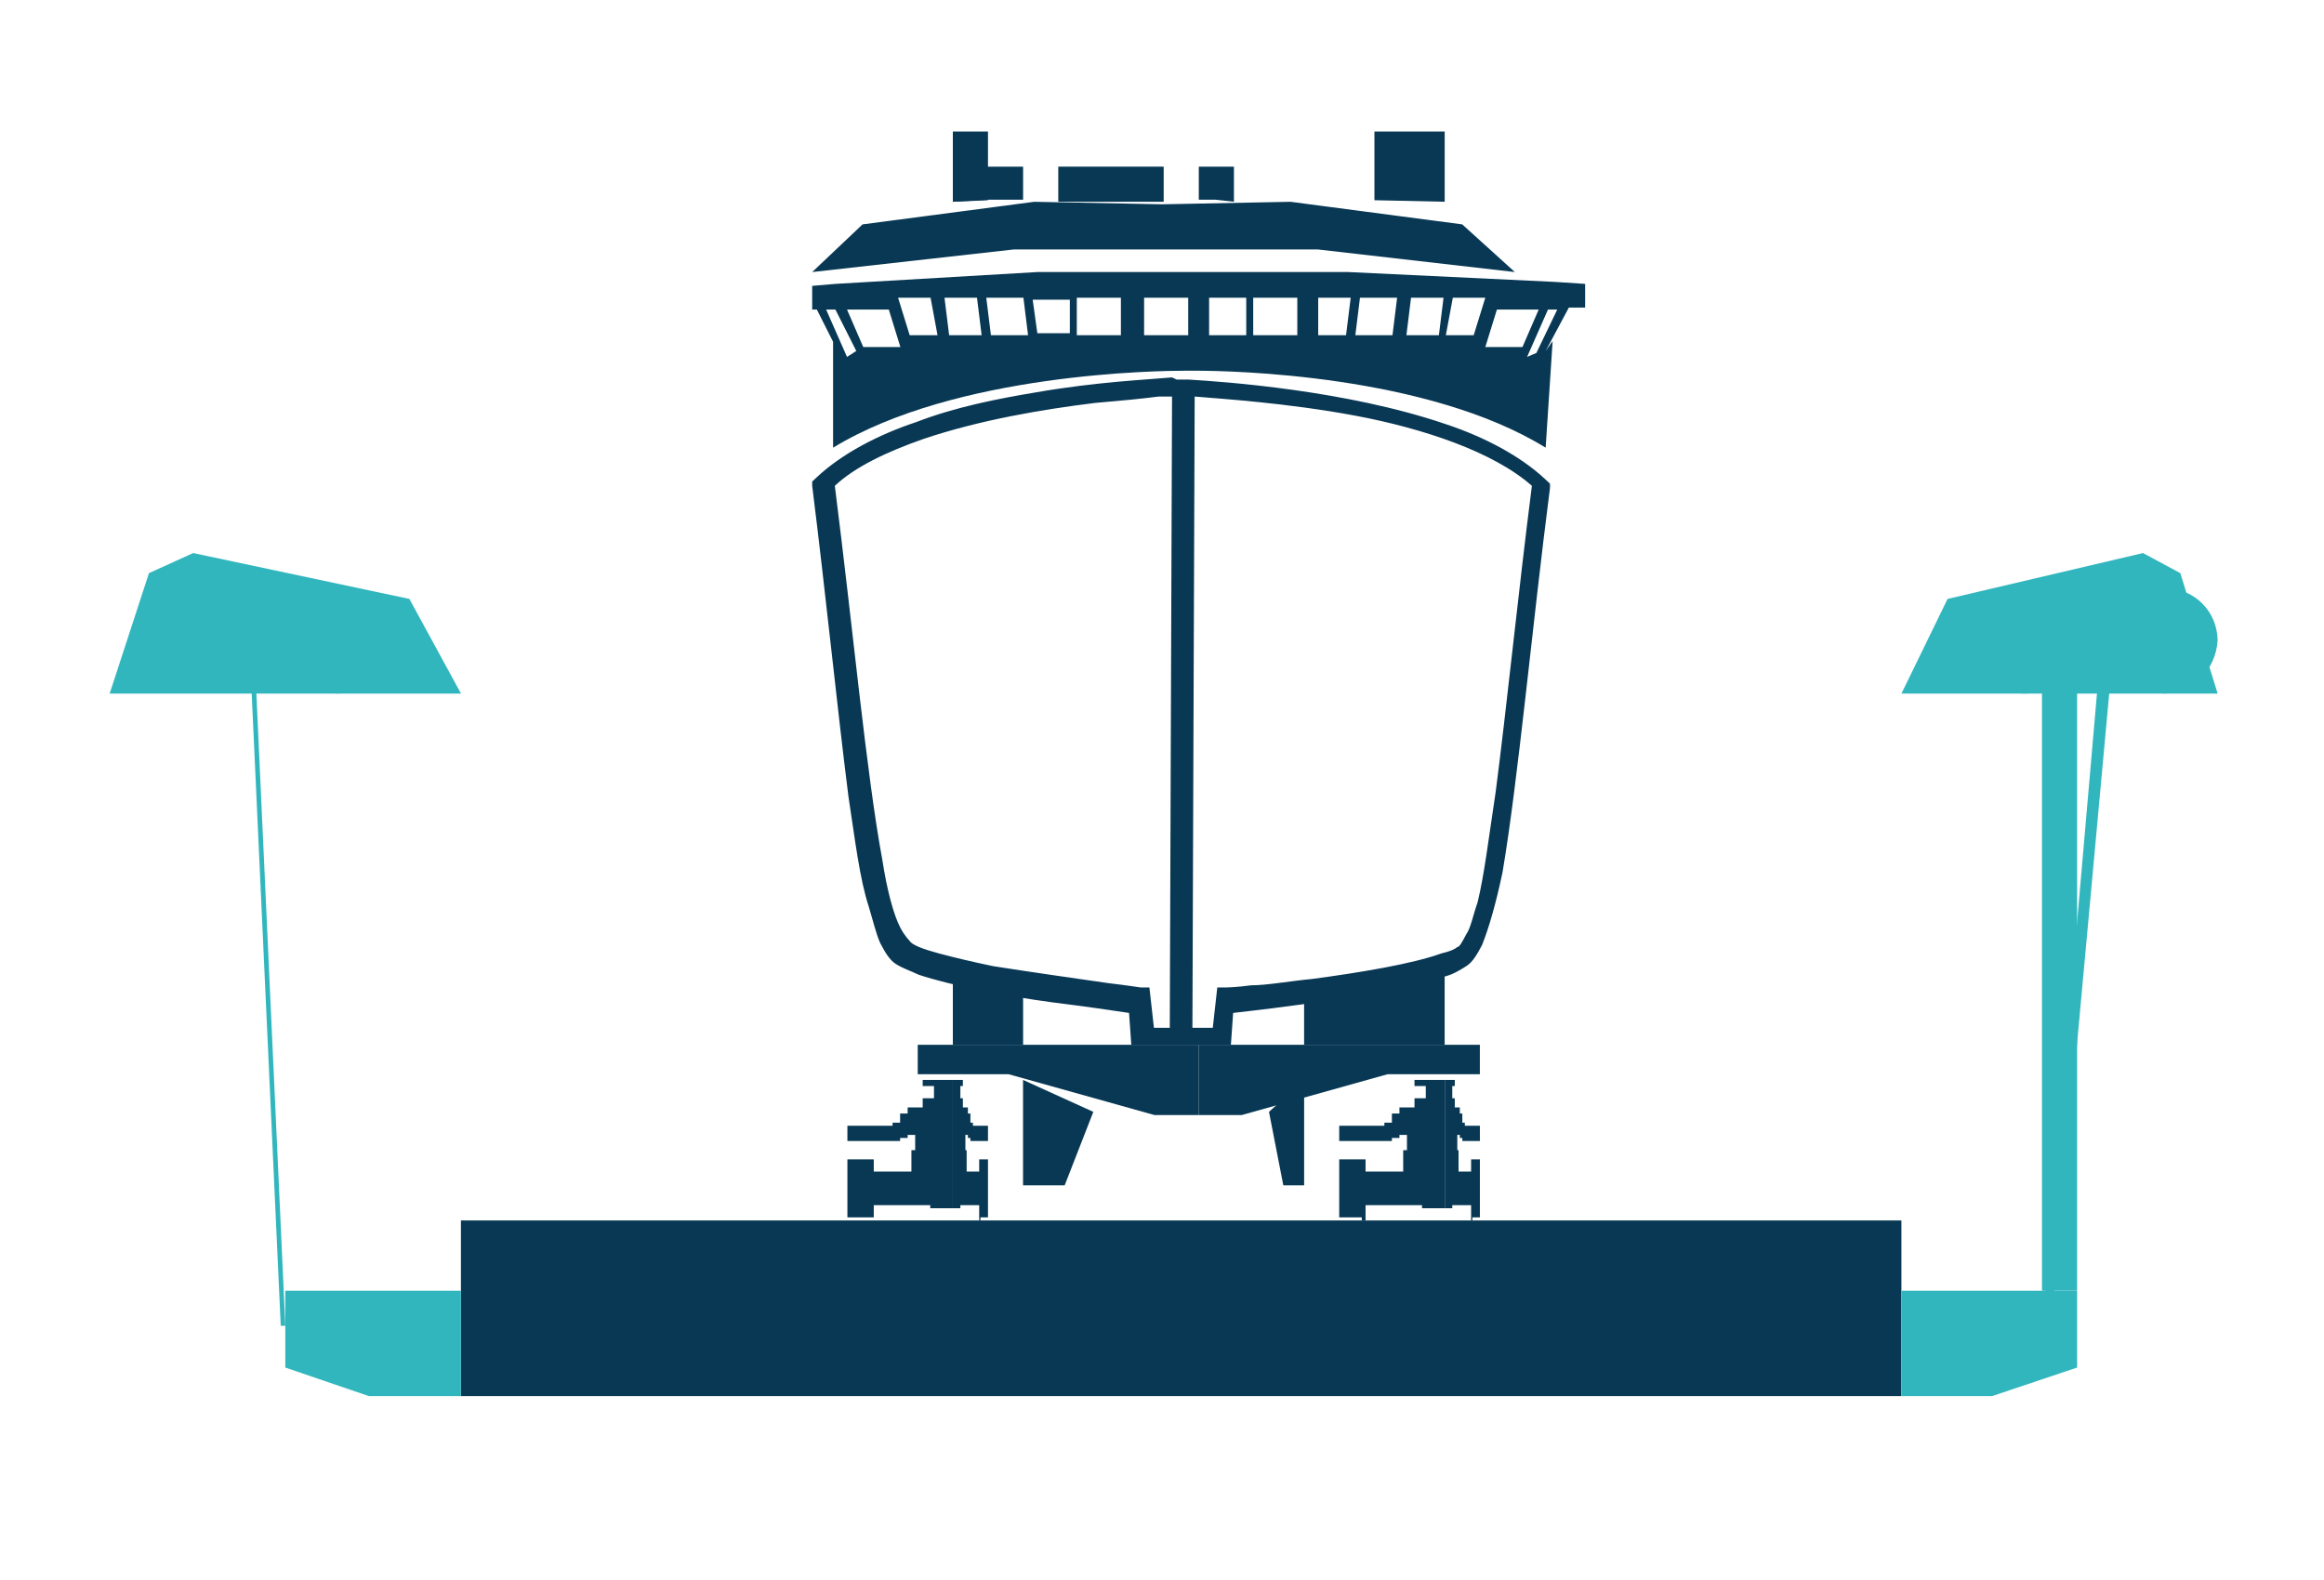 <svg width="150" height="102" viewBox="0 0 150 102" fill="none" xmlns="http://www.w3.org/2000/svg">
<g clip-path="url(#clip0_1516_12758)">
<path d="M59.234 67.449H77.376V71.984H74.511L65.1 69.348H59.234V67.449Z" fill="#083854"/>
<path d="M95.516 67.449H77.375V71.984H80.145L89.561 69.348H95.516V67.449Z" fill="#083854"/>
<path d="M66.031 76.52V69.717L70.567 71.778L68.719 76.52H66.031Z" fill="#083854"/>
<path d="M84.174 76.52V69.717L81.906 71.778L82.83 76.52H84.174Z" fill="#083854"/>
<path d="M61.5 69.717H62.148V70.111H61.986V70.9H62.148V71.492H62.472V71.886H62.634V72.477H62.796V72.675H63.768V73.66H62.634V73.463H62.472V73.266H62.31V74.252H62.391V75.632H63.201V74.647V74.844H63.282H63.687H63.768V74.647V78.787V78.59H63.687H63.363H63.282V78.787H63.201V77.802H61.986V77.999H62.148H61.5V69.717Z" fill="#083854"/>
<path d="M61.498 69.717H59.555V70.111H60.283V70.9H59.555V71.492H58.583V71.886H58.097V72.477H57.611V72.675H54.695V73.66H58.097V73.463H58.583V73.266H59.069V74.252H58.826V75.632H56.396V74.647V74.844H56.153H54.938H54.695V74.647V78.787V78.59H54.938H55.91H56.396V78.787V77.802H60.041V77.999H59.555H61.498V69.717Z" fill="#083854"/>
<path d="M93.25 69.717H93.898V70.111H93.736V70.9H93.898V71.492H94.222V71.886H94.384V72.477H94.546V72.675H95.518V73.66H94.384V73.463H94.222V73.266H94.06V74.252H94.141V75.632H94.951V74.647V74.844H95.032H95.437H95.518V74.647V78.787V78.59H95.437H95.113H95.032V78.787H94.951V77.802H93.736V77.999H93.898H93.25V69.717Z" fill="#083854"/>
<path d="M93.241 69.717H91.297V70.111H92.026V70.9H91.297V71.492H90.325V71.886H89.839V72.477H89.353V72.675H86.438V73.66H89.839V73.463H90.325V73.266H90.811V74.252H90.568V75.632H88.138V74.647V74.844H87.895H86.68H86.438V74.647V78.787V78.59H86.68H87.652H87.895V78.787H88.138V77.802H91.783V77.999H91.297H93.241V69.717Z" fill="#083854"/>
<path d="M66.035 67.449V64.085C62.874 63.499 61.5 62.914 61.5 62.914V67.449H66.035Z" fill="#083854"/>
<path d="M84.172 67.449V64.009C90.494 63.383 93.243 62.914 93.243 62.914V67.449H84.172Z" fill="#083854"/>
<path d="M122.724 78.789H29.75V90.127H122.724V78.789Z" fill="#083854"/>
<path d="M29.752 90.127H23.804L18.414 88.285V83.324H29.752V90.127Z" fill="#32B6BE"/>
<path d="M122.727 90.127H128.579L134.065 88.285V83.324H122.727V90.127Z" fill="#32B6BE"/>
<path d="M21.816 44.772C23.729 44.772 25.217 43.184 25.217 41.37C25.217 39.556 23.729 37.969 21.816 37.969C19.902 37.969 18.414 39.556 18.414 41.37C18.414 43.184 19.902 44.772 21.816 44.772Z" fill="#32B6BE"/>
<path d="M18.416 85.589L16.444 42.504L16.148 42.651L18.12 85.589" fill="#32B6BE"/>
<path d="M139.73 44.772C137.84 44.772 136.328 43.275 136.328 41.37C136.328 39.465 137.84 37.969 139.73 37.969C141.619 37.969 143.131 39.465 143.131 41.37C143.005 43.275 141.493 44.772 139.73 44.772Z" fill="#32B6BE"/>
<path d="M130.659 44.774C128.746 44.774 127.258 43.186 127.258 41.372C127.258 39.558 128.746 37.971 130.659 37.971C132.573 37.971 134.061 39.558 134.061 41.372C134.061 43.186 132.573 44.774 130.659 44.774Z" fill="#32B6BE"/>
<path d="M132.389 85.589L136.332 42.651L135.543 42.504L131.797 85.589" fill="#32B6BE"/>
<path d="M134.065 42.504H131.797V83.322H134.065V42.504Z" fill="#32B6BE"/>
<path d="M7.078 44.774H29.755L26.424 38.665L12.47 35.703L9.615 36.999L7.078 44.774Z" fill="#32B6BE"/>
<path d="M143.136 44.774H122.727L125.703 38.665L138.317 35.703L140.726 36.999L143.136 44.774Z" fill="#32B6BE"/>
<path d="M61.5 8.49V13.025L63.768 12.925V8.49H61.5Z" fill="#083854"/>
<path d="M66.035 10.758H61.5V13.025L63.768 12.892H66.035V10.758Z" fill="#083854"/>
<path d="M88.711 8.49V12.925L93.246 13.025V8.49H88.711Z" fill="#083854"/>
<path d="M79.643 10.758H77.375V12.892H78.449L79.643 13.025V10.758Z" fill="#083854"/>
<path d="M83.297 13.027L75.025 13.189L66.752 13.027L55.672 14.485L52.422 17.563L65.422 16.105H74.729H75.32H76.059H85.07L97.775 17.563L94.377 14.485L83.297 13.027Z" fill="#083854"/>
<path d="M87.029 17.562H77.141H76.842H66.954L53.92 18.327L52.422 18.454V19.983H52.722L54.07 22.658L53.77 22.021V28.901C61.71 24.06 74.894 23.932 76.542 23.932C76.692 23.932 76.692 23.932 76.692 23.932C76.692 23.932 76.842 23.932 77.141 23.932C79.538 23.932 92.123 24.187 99.763 28.901L100.213 22.021L99.763 22.658L101.261 19.855H102.31V18.327L100.363 18.199L87.029 17.562ZM93.321 21.639L93.771 19.219H95.868L95.119 21.639H93.321ZM90.775 21.639L91.074 19.219H93.171L92.872 21.639H90.775ZM87.479 21.639L87.778 19.219H90.175L89.876 21.639H87.479ZM85.082 21.639V19.219H87.179L86.879 21.639H85.082ZM80.887 19.219H83.733V21.639H80.887V19.219ZM78.04 21.639V19.219H80.437V21.639H78.04ZM73.845 19.219H76.692V21.639H73.845V19.219ZM63.958 21.639L63.658 19.219H66.055L66.355 21.639H63.958ZM61.261 21.639L60.961 19.219H63.059L63.358 21.639H61.261ZM58.714 21.639L57.965 19.219H60.062L60.512 21.639H58.714ZM69.501 21.639V19.219H72.347V21.639H69.501ZM66.954 21.512L66.654 19.346H69.051V21.512H66.954ZM98.565 23.041L99.913 19.983H100.512L99.164 22.786L98.565 23.041ZM95.868 22.404L96.617 19.983H99.314L98.265 22.404H95.868ZM55.718 22.404L54.669 19.983H57.366L58.115 22.404H55.718ZM54.669 23.041L53.321 19.983H53.92L55.268 22.658L54.669 23.041Z" fill="#083854"/>
<path d="M75.648 24.365C74.187 24.502 70.827 24.64 66.883 25.326C64.4 25.737 61.625 26.286 59.141 27.247C56.658 28.07 54.321 29.305 52.714 30.814L52.422 31.089V31.363C53.298 38.361 54.029 45.633 54.759 51.397C55.197 54.278 55.489 56.748 56.074 58.532C56.366 59.492 56.512 60.178 56.804 60.864C57.096 61.413 57.388 61.962 57.827 62.236C58.265 62.511 58.703 62.648 59.288 62.922C61.333 63.608 64.838 64.294 67.906 64.706C70.097 64.981 71.996 65.255 72.873 65.392L73.019 67.451H75.94H79.446L79.592 65.392C80.761 65.255 83.244 64.981 85.873 64.569C87.626 64.295 89.525 64.02 91.132 63.608C91.862 63.471 92.593 63.197 93.177 63.06C93.761 62.922 94.2 62.648 94.638 62.373C95.076 62.099 95.368 61.55 95.66 61.002C96.099 59.904 96.537 58.394 96.975 56.336C97.997 50.299 98.874 40.556 100.042 31.5V31.226L99.75 30.951C98.144 29.442 95.806 28.207 93.323 27.384C86.896 25.189 79.008 24.64 76.671 24.502H75.94L75.648 24.365ZM53.883 31.363C55.197 30.128 57.242 29.168 59.58 28.345C63.231 27.11 67.322 26.424 70.681 26.012C72.288 25.875 73.749 25.737 74.771 25.6C75.064 25.6 75.356 25.6 75.648 25.6L75.502 66.49H76.963L77.109 25.6C78.716 25.737 83.098 26.012 87.48 26.835C91.862 27.658 96.391 29.168 98.874 31.363C97.998 38.224 97.267 45.496 96.537 51.122C96.099 54.004 95.806 56.473 95.368 58.257C95.076 59.081 94.93 59.904 94.638 60.315C94.346 60.864 94.2 61.139 94.053 61.139C93.907 61.276 93.615 61.413 93.031 61.55C91.132 62.236 87.772 62.785 84.705 63.197C83.244 63.334 81.783 63.608 80.761 63.608C79.738 63.746 79.154 63.746 79.154 63.746H78.569L78.277 66.353H76.378H76.232H74.479L74.187 63.746H73.603C73.603 63.746 72.726 63.608 71.558 63.471C69.659 63.197 66.737 62.785 64.108 62.373C62.793 62.099 61.625 61.825 60.602 61.55C59.58 61.276 58.849 61.002 58.703 60.727C58.703 60.727 58.411 60.453 58.119 59.904C57.681 59.081 57.242 57.434 56.95 55.513C55.928 50.024 55.051 40.556 53.883 31.363Z" fill="#083854"/>
<path d="M75.108 10.758H68.305V13.025H75.108V10.758Z" fill="#083854"/>
</g>
<defs>
<clipPath id="clip0_1516_12758">
<rect width="150" height="101.887" fill="white"/>
</clipPath>
</defs>
</svg>
